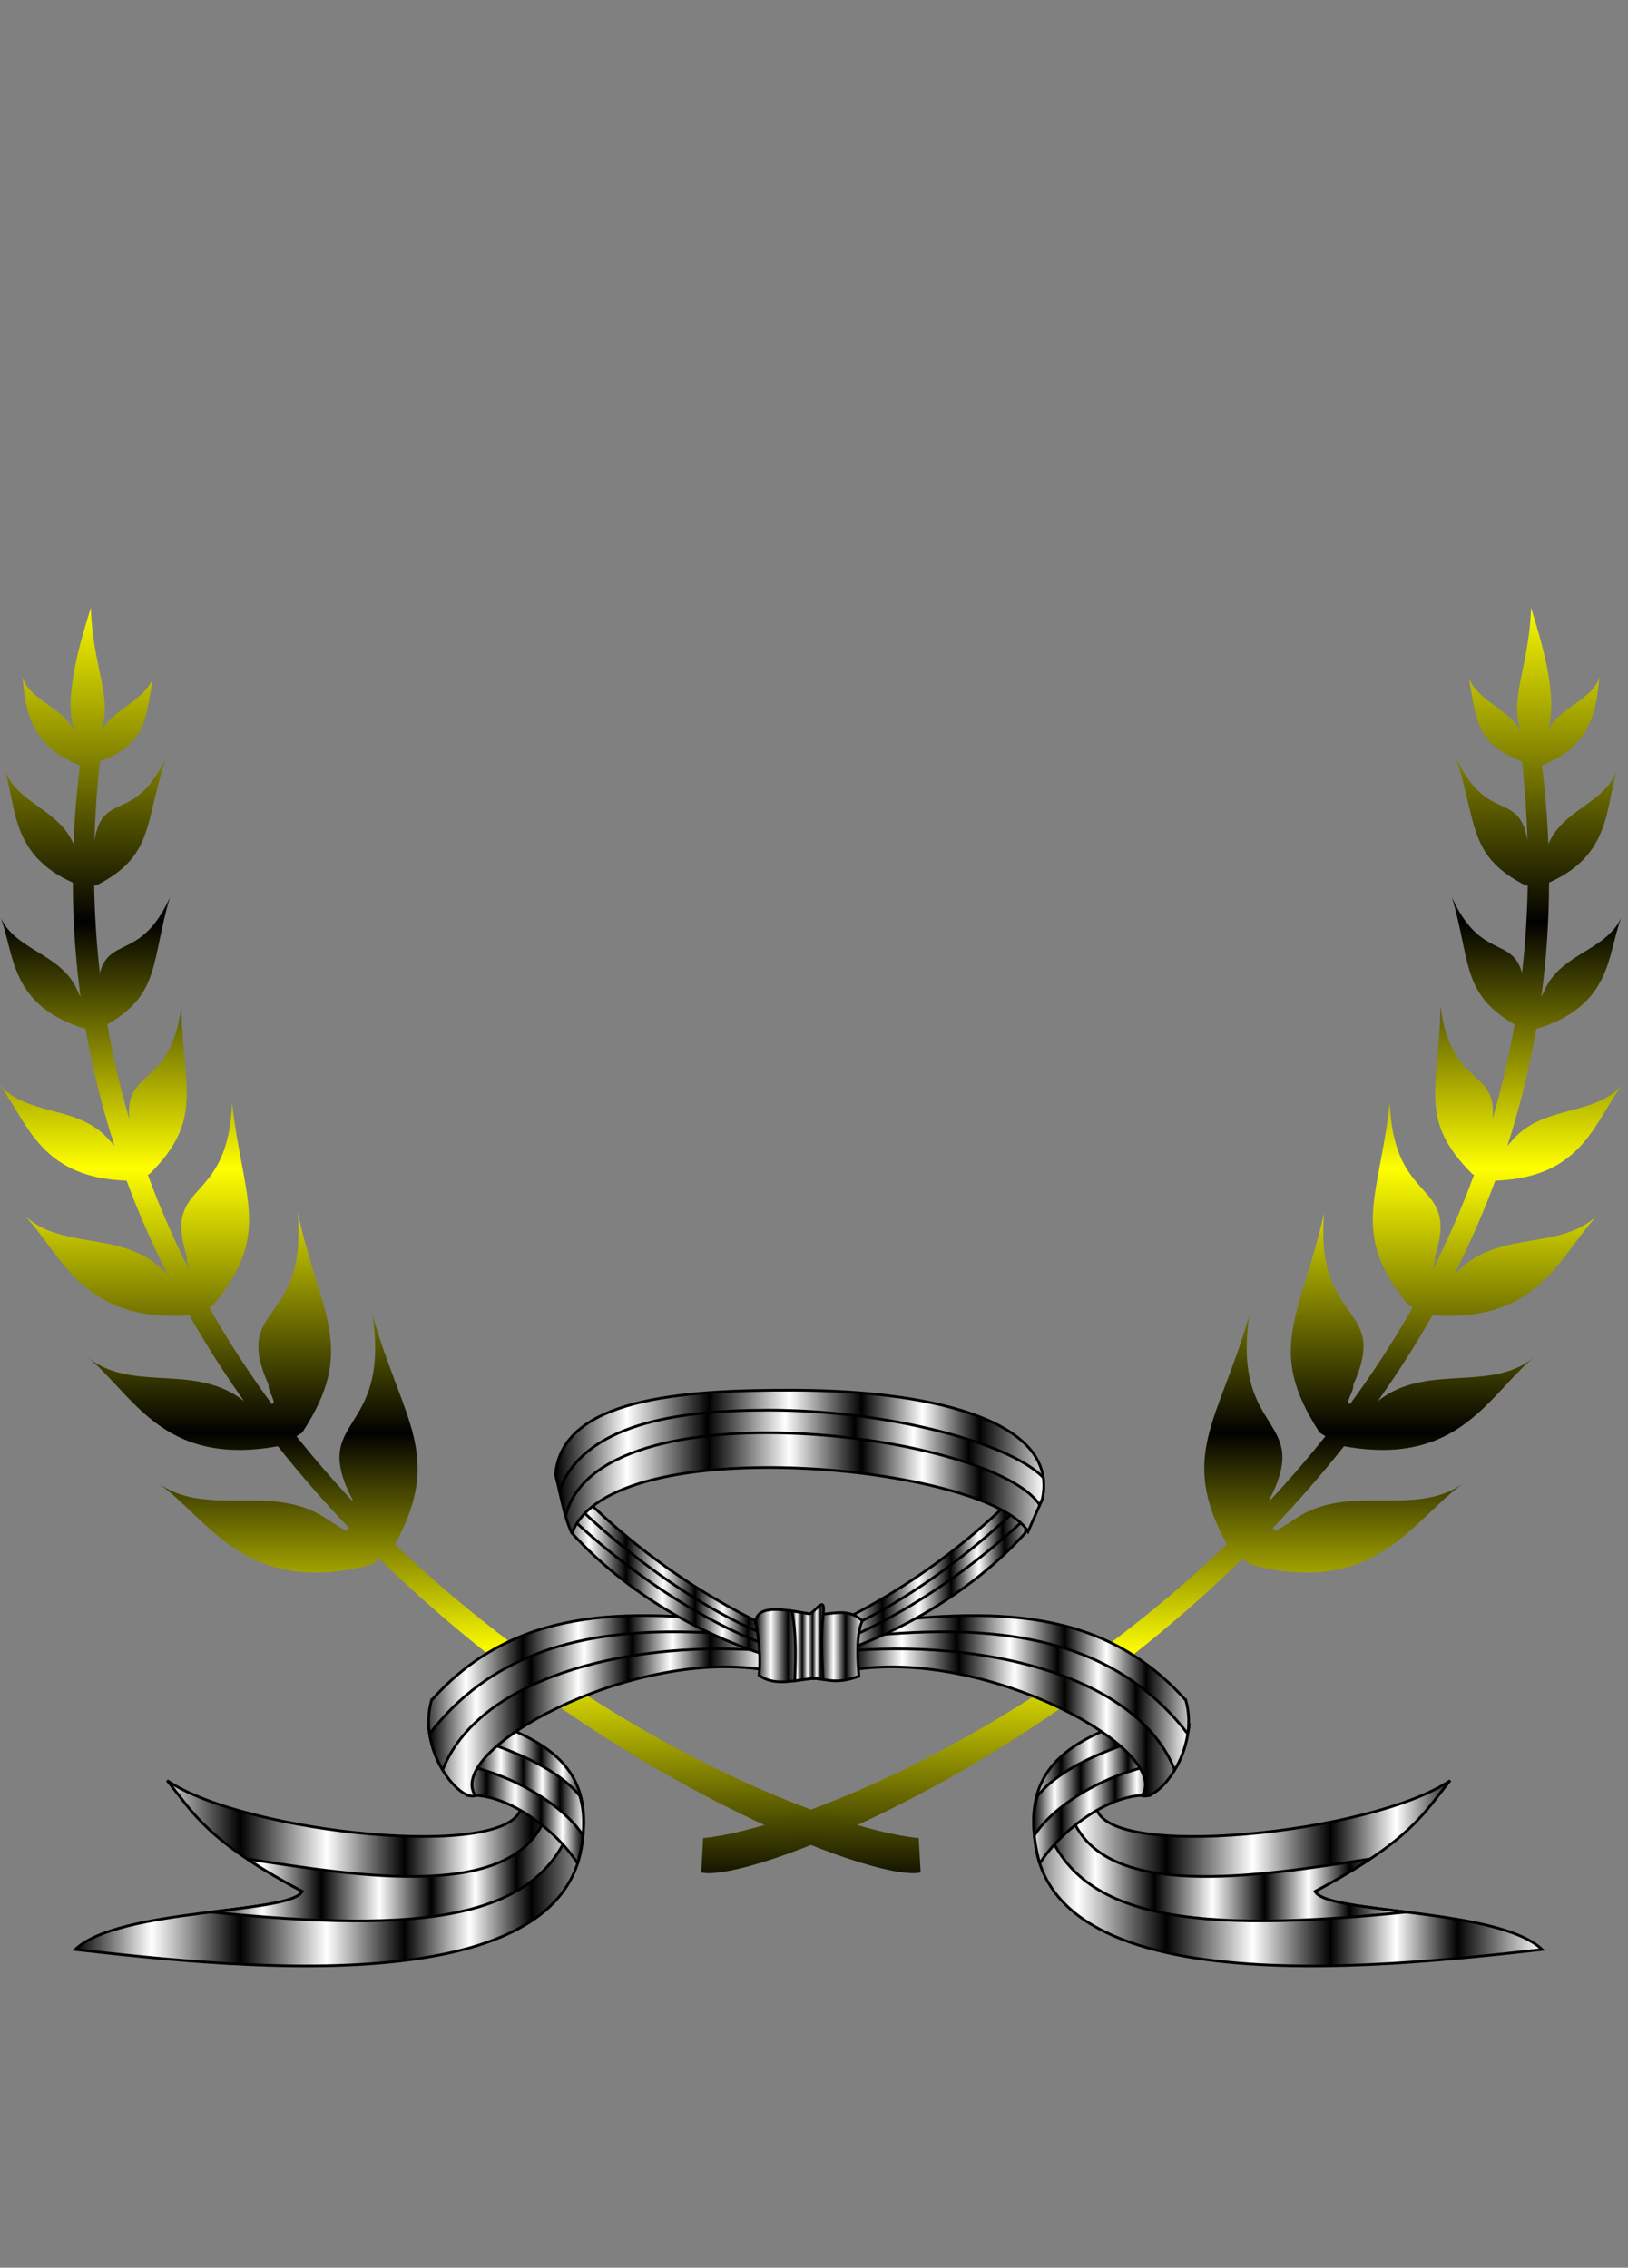 <?xml version="1.0"?><svg width="608.19" height="847.223" xmlns="http://www.w3.org/2000/svg" xmlns:xlink="http://www.w3.org/1999/xlink">
 <rect width="100%" height="100%" fill="#808080" stroke="none"/>
 <title>leaf</title>
 <defs>
  <linearGradient id="linearGradient7520">
   <stop offset="0" id="stop7522" stop-color="#3f5261"/>
   <stop offset="1" id="stop7524" stop-color="#131931"/>
  </linearGradient>
  <linearGradient id="linearGradient7486">
   <stop id="stop7508" offset="0" stop-opacity="0.498" stop-color="#1d282f"/>
   <stop offset="1" id="stop7490" stop-opacity="0" stop-color="#000000"/>
  </linearGradient>
  <linearGradient id="linearGradient5216">
   <stop id="stop5218" offset="0" stop-color="#ddeeff"/>
   <stop id="stop5220" offset="0.327" stop-color="#784421"/>
   <stop id="stop5222" offset="0.689" stop-color="#502d16"/>
   <stop id="stop5224" offset="1" stop-color="#d38d5f"/>
  </linearGradient>
  <radialGradient xlink:href="#linearGradient1075" r="157.65" id="radialGradient675" fy="323.569" fx="336.859" cy="323.569" cx="336.859" gradientUnits="userSpaceOnUse"/>
  <linearGradient xlink:href="#linearGradient909" id="linearGradient1040"/>
  <linearGradient y2="1.405" y1="-0.126" xlink:href="#linearGradient909" x2="0.434" x1="0.414" id="linearGradient1025" gradientTransform="scale(0.947,1.055)"/>
  <radialGradient xlink:href="#linearGradient1075" r="150.006" id="radialGradient1106" fy="363.158" fx="311.514" cy="287.594" cx="356.12" gradientUnits="userSpaceOnUse"/>
  <radialGradient xlink:href="#shade" r="43.765" id="radialGradient1096" fy="224.703" fx="186.362" cy="249.693" cx="185.378" gradientUnits="userSpaceOnUse"/>
  <radialGradient xlink:href="#shade" r="0.539" id="radialGradient978" fy="0.867" fx="0.518" cy="0.467" cx="0.507"/>
  <linearGradient y2="205.615" y1="193.788" xlink:href="#linearGradient978" x2="229.312" x1="235.005" id="linearGradient977" gradientTransform="scale(0.873,1.145)" gradientUnits="userSpaceOnUse"/>
  <linearGradient y2="3.536" y1="0.069" xlink:href="#linearGradient909" x2="0.517" x1="0.524" id="linearGradient1089" gradientTransform="scale(0.947,1.055)"/>
  <linearGradient y2="1.383" y1="-0.101" xlink:href="#linearGradient909" x2="0.428" x1="0.409" id="linearGradient908" gradientTransform="scale(0.962,1.039)"/>
  <linearGradient y2="1.357" y1="-0.067" xlink:href="#linearGradient909" x2="0.422" x1="0.403" id="linearGradient907" gradientTransform="scale(0.982,1.019)"/>
  <radialGradient xlink:href="#linearGradient929" r="61.102" id="radialGradient987" fy="252.555" fx="191.873" cy="252.102" cx="192.294" gradientTransform="scale(1.04,0.962)" gradientUnits="userSpaceOnUse"/>
  <radialGradient xlink:href="#shade" r="71.206" id="radialGradient840" fy="233.044" fx="198.538" cy="231.479" cx="196.191" gradientTransform="scale(1.001,0.999)" gradientUnits="userSpaceOnUse"/>
  <linearGradient y2="1.333" y1="-0.036" xlink:href="#linearGradient909" x2="0.415" x1="0.398" id="linearGradient839"/>
  <radialGradient xlink:href="#linearGradient833" r="166.09" id="radialGradient832" fy="223.891" fx="357.013" cy="223.891" cx="357.013" gradientUnits="userSpaceOnUse"/>
  <radialGradient xlink:href="#linearGradient826" r="82.234" id="radialGradient829" fy="441.812" fx="131.498" cy="503.884" cx="129.045" gradientTransform="scale(1.49,0.671)" gradientUnits="userSpaceOnUse"/>
  <linearGradient id="linearGradient826">
   <stop offset="0" id="stop827" stop-opacity="0.785" stop-color="#000000"/>
   <stop offset="0.366" id="stop830" stop-opacity="0.355" stop-color="#000000"/>
   <stop offset="0.471" id="stop847" stop-opacity="0.248" stop-color="#000000"/>
   <stop offset="1" id="stop828" stop-opacity="0" stop-color="#ffffff"/>
  </linearGradient>
  <linearGradient id="linearGradient833">
   <stop offset="0" id="stop834" stop-color="#ffffff"/>
   <stop offset="0.327" id="stop835" stop-color="#eeeeee"/>
   <stop offset="0.689" id="stop837" stop-color="#c7c7c7"/>
   <stop offset="1" id="stop836" stop-color="#ffffff"/>
  </linearGradient>
  <linearGradient id="shade">
   <stop offset="0" id="stop842" stop-opacity="0" stop-color="#000000"/>
   <stop offset="0.686" id="stop846" stop-opacity="0.122" stop-color="#000000"/>
   <stop offset="0.867" id="stop852" stop-opacity="0.388" stop-color="#000000"/>
   <stop offset="1" id="stop845" stop-opacity="0.702" stop-color="#000000"/>
  </linearGradient>
  <linearGradient id="linearGradient909">
   <stop offset="0" id="stop910" stop-opacity="0" stop-color="#000000"/>
   <stop offset="1" id="stop913" stop-opacity="0.17" stop-color="#000000"/>
  </linearGradient>
  <linearGradient id="linearGradient1024">
   <stop offset="0" id="stop1025" stop-opacity="0" stop-color="#000000"/>
   <stop offset="0" id="stop1026" stop-opacity="0.106" stop-color="#000000"/>
   <stop offset="1" id="stop1027" stop-opacity="0.216" stop-color="#000000"/>
  </linearGradient>
  <linearGradient id="linearGradient1028">
   <stop offset="0" id="stop1029" stop-color="#ffffff"/>
   <stop offset="1" id="stop1031" stop-color="#000000"/>
  </linearGradient>
  <linearGradient id="linearGradient978">
   <stop offset="0" id="stop979" stop-opacity="0.62" stop-color="#ffffff"/>
   <stop offset="1" id="stop980" stop-opacity="0" stop-color="#ffffff"/>
  </linearGradient>
  <linearGradient id="linearGradient975">
   <stop offset="0" id="stop976" stop-opacity="0.62" stop-color="#ffffff"/>
   <stop offset="1" id="stop977" stop-opacity="0" stop-color="#ffffff"/>
  </linearGradient>
  <linearGradient id="linearGradient1075">
   <stop offset="0" id="stop1076" stop-color="#ddeeff"/>
   <stop offset="0.327" id="stop1077" stop-color="#aaccee"/>
   <stop offset="0.689" id="stop1078" stop-color="#336699"/>
   <stop offset="1" id="stop1079" stop-color="#aaccee"/>
  </linearGradient>
  <linearGradient id="linearGradient929">
   <stop offset="0" id="stop930" stop-opacity="0" stop-color="#a50000"/>
   <stop offset="0.679" id="stop931" stop-opacity="0" stop-color="#aa0000"/>
   <stop offset="0.804" id="stop934" stop-opacity="0.19" stop-color="#a40000"/>
   <stop offset="0.851" id="stop932" stop-opacity="0.388" stop-color="#9f0000"/>
   <stop offset="1" id="stop933" stop-opacity="0" stop-color="#922323"/>
  </linearGradient>
  <linearGradient id="linearGradient956">
   <stop offset="0" id="stop957" stop-color="#c2b689"/>
   <stop offset="0.686" id="stop958" stop-color="#fff1bf"/>
   <stop offset="1" id="stop960" stop-color="#d2c595"/>
  </linearGradient>
  <linearGradient y2="0.99" y1="0.633" xlink:href="#linearGradient924" x2="0.926" x1="0.62" id="linearGradient957"/>
  <linearGradient id="linearGradient924">
   <stop offset="0" id="stop925" stop-opacity="0" stop-color="#ffffff"/>
   <stop offset="1" id="stop926" stop-color="#ffffff"/>
  </linearGradient>
  <linearGradient y2="-0.01" y1="0.4" xlink:href="#linearGradient924" x2="0.813" x1="0.567" id="linearGradient955"/>
  <linearGradient y2="-0.168" y1="0.58" xlink:href="#linearGradient924" x2="0.451" x1="0.482" id="linearGradient927"/>
  <linearGradient y2="-0.054" y1="0.315" xlink:href="#linearGradient924" x2="0.644" x1="0.609" id="linearGradient912"/>
  <linearGradient y2="1.108" y1="-0.099" xlink:href="#linearGradient1535" x2="0.356" x1="0.542" id="linearGradient911"/>
  <linearGradient id="linearGradient1535">
   <stop offset="0" id="stop1536" stop-color="#9f9f9f"/>
   <stop offset="1" id="stop1537" stop-color="#ffffff"/>
  </linearGradient>
  <linearGradient y2="0.192" y1="0.898" xlink:href="#linearGradient580" x2="0.451" x1="0.415" id="linearGradient937"/>
  <linearGradient id="linearGradient580">
   <stop offset="0" id="stop581" stop-color="#cccccc"/>
   <stop offset="1" id="stop582" stop-color="#ffffff"/>
  </linearGradient>
  <linearGradient y2="0.109" y1="0.635" xlink:href="#linearGradient1535" x2="0.697" x1="0.373" id="linearGradient682"/>
  <linearGradient y2="0.049" y1="0.786" xlink:href="#linearGradient580" x2="0.736" x1="0.331" id="linearGradient895"/>
  <linearGradient y2="0.775" y1="0.13" xlink:href="#linearGradient580" x2="0.169" x1="0.732" id="linearGradient683"/>
  <linearGradient xlink:href="#linearGradient580" id="linearGradient583"/>
  <linearGradient y2="1.034" y1="-0.211" xlink:href="#linearGradient1535" x2="-0.011" x1="0.722" id="linearGradient896"/>
  <linearGradient y2="0.475" y1="0.493" xlink:href="#linearGradient580" x2="-0.264" x1="0.944" id="linearGradient589"/>
  <linearGradient y2="-0.535" y1="0.549" xlink:href="#linearGradient676" x2="0.482" x1="0.289" id="linearGradient1003"/>
  <linearGradient id="linearGradient676">
   <stop offset="0" id="stop677" stop-opacity="0.115" stop-color="#000000"/>
   <stop offset="1" id="stop678" stop-opacity="0" stop-color="#000000"/>
  </linearGradient>
  <linearGradient y2="-0.165" y1="0.568" xlink:href="#linearGradient676" x2="0.482" x1="0.451" id="linearGradient684"/>
  <linearGradient id="linearGradient826-8">
   <stop offset="0" id="stop827-1" stop-opacity="0.785" stop-color="#000000"/>
   <stop offset="0.366" id="stop830-0" stop-opacity="0.355" stop-color="#000000"/>
   <stop offset="0.471" id="stop847-5" stop-opacity="0.248" stop-color="#000000"/>
   <stop offset="1" id="stop828-1" stop-opacity="0" stop-color="#ffffff"/>
  </linearGradient>
  <linearGradient id="linearGradient4297">
   <stop offset="0" id="stop4299" stop-opacity="0.785" stop-color="#000000"/>
   <stop offset="0.366" id="stop4301" stop-opacity="0.355" stop-color="#000000"/>
   <stop offset="0.471" id="stop4303" stop-opacity="0.248" stop-color="#000000"/>
   <stop offset="1" id="stop4305" stop-opacity="0" stop-color="#ffffff"/>
  </linearGradient>
  <linearGradient id="linearGradient833-1">
   <stop offset="0" id="stop834-8" stop-color="#ffffff"/>
   <stop offset="0.327" id="stop835-1" stop-color="#eeeeee"/>
   <stop offset="0.689" id="stop837-0" stop-color="#c7c7c7"/>
   <stop offset="1" id="stop836-9" stop-color="#ffffff"/>
  </linearGradient>
  <linearGradient id="shade-3">
   <stop offset="0" id="stop842-9" stop-opacity="0" stop-color="#000000"/>
   <stop offset="0.686" id="stop846-1" stop-opacity="0.122" stop-color="#000000"/>
   <stop offset="0.867" id="stop852-2" stop-opacity="0.388" stop-color="#000000"/>
   <stop offset="1" id="stop845-6" stop-opacity="0.702" stop-color="#000000"/>
  </linearGradient>
  <linearGradient id="linearGradient978-6">
   <stop offset="0" id="stop979-6" stop-opacity="0.62" stop-color="#ffffff"/>
   <stop offset="1" id="stop980-5" stop-opacity="0" stop-color="#ffffff"/>
  </linearGradient>
  <linearGradient id="linearGradient1075-5">
   <stop offset="0" id="stop1076-4" stop-color="#ddeeff"/>
   <stop offset="0.327" id="stop1077-3" stop-color="#aaccee"/>
   <stop offset="0.689" id="stop1078-1" stop-color="#336699"/>
   <stop offset="1" id="stop1079-9" stop-color="#aaccee"/>
  </linearGradient>
  <linearGradient id="linearGradient4330">
   <stop offset="0" id="stop4332" stop-opacity="0" stop-color="#000000"/>
   <stop offset="0.686" id="stop4334" stop-opacity="0.122" stop-color="#000000"/>
   <stop offset="0.867" id="stop4336" stop-opacity="0.388" stop-color="#000000"/>
   <stop offset="1" id="stop4338" stop-opacity="0.702" stop-color="#000000"/>
  </linearGradient>
  <linearGradient id="linearGradient4341">
   <stop offset="0" id="stop4343" stop-opacity="0.62" stop-color="#ffffff"/>
   <stop offset="1" id="stop4345" stop-opacity="0" stop-color="#ffffff"/>
  </linearGradient>
  <linearGradient id="linearGradient929-6">
   <stop offset="0" id="stop930-8" stop-opacity="0" stop-color="#a50000"/>
   <stop offset="0.679" id="stop931-7" stop-opacity="0" stop-color="#aa0000"/>
   <stop offset="0.804" id="stop934-3" stop-opacity="0.19" stop-color="#a40000"/>
   <stop offset="0.851" id="stop932-2" stop-opacity="0.388" stop-color="#9f0000"/>
   <stop offset="1" id="stop933-5" stop-opacity="0" stop-color="#922323"/>
  </linearGradient>
  <linearGradient id="linearGradient4355">
   <stop offset="0" id="stop4357" stop-opacity="0.785" stop-color="#000000"/>
   <stop offset="0.366" id="stop4359" stop-opacity="0.355" stop-color="#000000"/>
   <stop offset="0.471" id="stop4361" stop-opacity="0.248" stop-color="#000000"/>
   <stop offset="1" id="stop4363" stop-opacity="0" stop-color="#ffffff"/>
  </linearGradient>
  <linearGradient id="linearGradient4366">
   <stop offset="0" id="stop4368" stop-opacity="0.785" stop-color="#000000"/>
   <stop offset="0.366" id="stop4370" stop-opacity="0.355" stop-color="#000000"/>
   <stop offset="0.471" id="stop4372" stop-opacity="0.248" stop-color="#000000"/>
   <stop offset="1" id="stop4374" stop-opacity="0" stop-color="#ffffff"/>
  </linearGradient>
  <linearGradient id="linearGradient4377">
   <stop offset="0" id="stop4379" stop-color="#ffffff"/>
   <stop offset="0.327" id="stop4381" stop-color="#eeeeee"/>
   <stop offset="0.689" id="stop4383" stop-color="#c7c7c7"/>
   <stop offset="1" id="stop4385" stop-color="#ffffff"/>
  </linearGradient>
  <linearGradient id="linearGradient4388">
   <stop offset="0" id="stop4390" stop-opacity="0" stop-color="#000000"/>
   <stop offset="0.686" id="stop4392" stop-opacity="0.122" stop-color="#000000"/>
   <stop offset="0.867" id="stop4394" stop-opacity="0.388" stop-color="#000000"/>
   <stop offset="1" id="stop4396" stop-opacity="0.702" stop-color="#000000"/>
  </linearGradient>
  <linearGradient id="linearGradient4399">
   <stop offset="0" id="stop4401" stop-opacity="0.62" stop-color="#ffffff"/>
   <stop offset="1" id="stop4403" stop-opacity="0" stop-color="#ffffff"/>
  </linearGradient>
  <linearGradient id="linearGradient4406">
   <stop offset="0" id="stop4408" stop-color="#ddeeff"/>
   <stop offset="0.327" id="stop4410" stop-color="#aaccee"/>
   <stop offset="0.689" id="stop4412" stop-color="#336699"/>
   <stop offset="1" id="stop4414" stop-color="#aaccee"/>
  </linearGradient>
  <linearGradient id="linearGradient4417">
   <stop offset="0" id="stop4419" stop-opacity="0" stop-color="#000000"/>
   <stop offset="0.686" id="stop4421" stop-opacity="0.122" stop-color="#000000"/>
   <stop offset="0.867" id="stop4423" stop-opacity="0.388" stop-color="#000000"/>
   <stop offset="1" id="stop4425" stop-opacity="0.702" stop-color="#000000"/>
  </linearGradient>
  <linearGradient id="linearGradient4428">
   <stop offset="0" id="stop4430" stop-opacity="0.62" stop-color="#ffffff"/>
   <stop offset="1" id="stop4432" stop-opacity="0" stop-color="#ffffff"/>
  </linearGradient>
  <radialGradient xlink:href="#linearGradient929-6" id="radialGradient4169-5" gradientUnits="userSpaceOnUse" gradientTransform="scale(1.04,0.962)" cx="188.395" cy="303.795" fx="187.923" fy="304.303" r="68.406"/>
  <linearGradient id="linearGradient4435">
   <stop offset="0" id="stop4437" stop-opacity="0" stop-color="#a50000"/>
   <stop offset="0.679" id="stop4439" stop-opacity="0" stop-color="#aa0000"/>
   <stop offset="0.804" id="stop4441" stop-opacity="0.19" stop-color="#a40000"/>
   <stop offset="0.851" id="stop4443" stop-opacity="0.388" stop-color="#9f0000"/>
   <stop offset="1" id="stop4445" stop-opacity="0" stop-color="#922323"/>
  </linearGradient>
  <linearGradient id="linearGradient826-8-0">
   <stop offset="0" id="stop827-1-2" stop-opacity="0.785" stop-color="#000000"/>
   <stop offset="0.366" id="stop830-0-5" stop-opacity="0.355" stop-color="#000000"/>
   <stop offset="0.471" id="stop847-5-9" stop-opacity="0.248" stop-color="#000000"/>
   <stop offset="1" id="stop828-1-8" stop-opacity="0" stop-color="#ffffff"/>
  </linearGradient>
  <linearGradient id="linearGradient4747">
   <stop offset="0" id="stop4749" stop-opacity="0.785" stop-color="#000000"/>
   <stop offset="0.366" id="stop4751" stop-opacity="0.355" stop-color="#000000"/>
   <stop offset="0.471" id="stop4753" stop-opacity="0.248" stop-color="#000000"/>
   <stop offset="1" id="stop4755" stop-opacity="0" stop-color="#ffffff"/>
  </linearGradient>
  <linearGradient id="linearGradient833-1-8">
   <stop offset="0" id="stop834-8-6" stop-color="#ffffff"/>
   <stop offset="0.327" id="stop835-1-1" stop-color="#eeeeee"/>
   <stop offset="0.689" id="stop837-0-6" stop-color="#c7c7c7"/>
   <stop offset="1" id="stop836-9-6" stop-color="#ffffff"/>
  </linearGradient>
  <linearGradient id="shade-3-3">
   <stop offset="0" id="stop842-9-4" stop-opacity="0" stop-color="#000000"/>
   <stop offset="0.686" id="stop846-1-0" stop-opacity="0.122" stop-color="#000000"/>
   <stop offset="0.867" id="stop852-2-9" stop-opacity="0.388" stop-color="#000000"/>
   <stop offset="1" id="stop845-6-6" stop-opacity="0.702" stop-color="#000000"/>
  </linearGradient>
  <linearGradient id="linearGradient978-6-2">
   <stop offset="0" id="stop979-6-6" stop-opacity="0.62" stop-color="#ffffff"/>
   <stop offset="1" id="stop980-5-4" stop-opacity="0" stop-color="#ffffff"/>
  </linearGradient>
  <linearGradient id="linearGradient1075-5-3">
   <stop offset="0" id="stop1076-4-0" stop-color="#ddeeff"/>
   <stop offset="0.327" id="stop1077-3-5" stop-color="#aaccee"/>
   <stop offset="0.689" id="stop1078-1-0" stop-color="#336699"/>
   <stop offset="1" id="stop1079-9-7" stop-color="#aaccee"/>
  </linearGradient>
  <linearGradient id="linearGradient4780">
   <stop offset="0" id="stop4782" stop-opacity="0" stop-color="#000000"/>
   <stop offset="0.686" id="stop4784" stop-opacity="0.122" stop-color="#000000"/>
   <stop offset="0.867" id="stop4786" stop-opacity="0.388" stop-color="#000000"/>
   <stop offset="1" id="stop4788" stop-opacity="0.702" stop-color="#000000"/>
  </linearGradient>
  <linearGradient id="linearGradient4791">
   <stop offset="0" id="stop4793" stop-opacity="0.62" stop-color="#ffffff"/>
   <stop offset="1" id="stop4795" stop-opacity="0" stop-color="#ffffff"/>
  </linearGradient>
  <radialGradient r="68.406" fy="304.303" fx="187.923" cy="303.795" cx="188.395" gradientTransform="scale(1.04,0.962)" gradientUnits="userSpaceOnUse" id="radialGradient4469-0" xlink:href="#linearGradient929-6-2"/>
  <linearGradient id="linearGradient929-6-2">
   <stop offset="0" id="stop930-8-3" stop-opacity="0" stop-color="#a50000"/>
   <stop offset="0.679" id="stop931-7-5" stop-opacity="0" stop-color="#aa0000"/>
   <stop offset="0.804" id="stop934-3-4" stop-opacity="0.19" stop-color="#a40000"/>
   <stop offset="0.851" id="stop932-2-3" stop-opacity="0.388" stop-color="#9f0000"/>
   <stop offset="1" id="stop933-5-0" stop-opacity="0" stop-color="#922323"/>
  </linearGradient>
  <linearGradient id="linearGradient4805">
   <stop offset="0" id="stop4807" stop-opacity="0.785" stop-color="#000000"/>
   <stop offset="0.366" id="stop4809" stop-opacity="0.355" stop-color="#000000"/>
   <stop offset="0.471" id="stop4811" stop-opacity="0.248" stop-color="#000000"/>
   <stop offset="1" id="stop4813" stop-opacity="0" stop-color="#ffffff"/>
  </linearGradient>
  <linearGradient id="linearGradient4816">
   <stop offset="0" id="stop4818" stop-opacity="0.785" stop-color="#000000"/>
   <stop offset="0.366" id="stop4820" stop-opacity="0.355" stop-color="#000000"/>
   <stop offset="0.471" id="stop4822" stop-opacity="0.248" stop-color="#000000"/>
   <stop offset="1" id="stop4824" stop-opacity="0" stop-color="#ffffff"/>
  </linearGradient>
  <linearGradient id="linearGradient4827">
   <stop offset="0" id="stop4829" stop-color="#ffffff"/>
   <stop offset="0.327" id="stop4831" stop-color="#eeeeee"/>
   <stop offset="0.689" id="stop4833" stop-color="#c7c7c7"/>
   <stop offset="1" id="stop4835" stop-color="#ffffff"/>
  </linearGradient>
  <linearGradient id="linearGradient4838">
   <stop offset="0" id="stop4840" stop-opacity="0" stop-color="#000000"/>
   <stop offset="0.686" id="stop4842" stop-opacity="0.122" stop-color="#000000"/>
   <stop offset="0.867" id="stop4844" stop-opacity="0.388" stop-color="#000000"/>
   <stop offset="1" id="stop4846" stop-opacity="0.702" stop-color="#000000"/>
  </linearGradient>
  <linearGradient id="linearGradient4849">
   <stop offset="0" id="stop4851" stop-opacity="0.62" stop-color="#ffffff"/>
   <stop offset="1" id="stop4853" stop-opacity="0" stop-color="#ffffff"/>
  </linearGradient>
  <linearGradient id="linearGradient4856">
   <stop offset="0" id="stop4858" stop-color="#ddeeff"/>
   <stop offset="0.327" id="stop4860" stop-color="#aaccee"/>
   <stop offset="0.689" id="stop4862" stop-color="#336699"/>
   <stop offset="1" id="stop4864" stop-color="#aaccee"/>
  </linearGradient>
  <linearGradient id="linearGradient4867">
   <stop offset="0" id="stop4869" stop-opacity="0" stop-color="#000000"/>
   <stop offset="0.686" id="stop4871" stop-opacity="0.122" stop-color="#000000"/>
   <stop offset="0.867" id="stop4873" stop-opacity="0.388" stop-color="#000000"/>
   <stop offset="1" id="stop4875" stop-opacity="0.702" stop-color="#000000"/>
  </linearGradient>
  <linearGradient id="linearGradient4878">
   <stop offset="0" id="stop4880" stop-opacity="0.62" stop-color="#ffffff"/>
   <stop offset="1" id="stop4882" stop-opacity="0" stop-color="#ffffff"/>
  </linearGradient>
  <linearGradient id="linearGradient4885">
   <stop offset="0" id="stop4887" stop-opacity="0" stop-color="#a50000"/>
   <stop offset="0.679" id="stop4889" stop-opacity="0" stop-color="#aa0000"/>
   <stop offset="0.804" id="stop4891" stop-opacity="0.19" stop-color="#a40000"/>
   <stop offset="0.851" id="stop4893" stop-opacity="0.388" stop-color="#9f0000"/>
   <stop offset="1" id="stop4895" stop-opacity="0" stop-color="#922323"/>
  </linearGradient>
  <radialGradient xlink:href="#linearGradient826-8-0" id="radialGradient5337" gradientUnits="userSpaceOnUse" gradientTransform="matrix(0.687,0,0,0.141,248.093,410.45)" cx="89.402" cy="659.416" fx="91.736" fy="600.331" r="78.276"/>
  <radialGradient xlink:href="#linearGradient826-8-0" id="radialGradient5339" gradientUnits="userSpaceOnUse" gradientTransform="matrix(0.465,0,0,0.208,248.093,410.45)" cx="129.045" cy="503.884" fx="131.498" fy="441.812" r="82.234"/>
  <radialGradient xlink:href="#linearGradient833-1-8" id="radialGradient5341" gradientUnits="userSpaceOnUse" cx="357.013" cy="223.891" fx="357.013" fy="223.891" r="166.09"/>
  <radialGradient xlink:href="#shade-3-3" id="radialGradient5343" gradientUnits="userSpaceOnUse" gradientTransform="matrix(0.313,0,0,0.31,248.093,410.45)" cx="196.191" cy="231.479" fx="198.538" fy="233.044" r="71.206"/>
  <linearGradient xlink:href="#linearGradient978-6-2" id="linearGradient5345" x1="0.623" y1="-0.117" x2="0.261" y2="0.637"/>
  <radialGradient xlink:href="#linearGradient5216" id="radialGradient5347" gradientUnits="userSpaceOnUse" cx="356.12" cy="287.594" fx="311.514" fy="363.158" r="150.006"/>
  <radialGradient xlink:href="#shade-3-3" id="radialGradient5349" gradientUnits="userSpaceOnUse" gradientTransform="matrix(0.312,0,0,0.311,248.093,410.45)" cx="185.378" cy="249.693" fx="186.362" fy="224.703" r="43.765"/>
  <linearGradient xlink:href="#linearGradient978-6-2" id="linearGradient5351" x1="0.623" y1="-0.117" x2="0.261" y2="0.637"/>
  <radialGradient xlink:href="#linearGradient929-6-2" id="radialGradient5353" gradientUnits="userSpaceOnUse" gradientTransform="matrix(0.325,0,0,0.299,248.093,410.45)" cx="192.294" cy="252.102" fx="191.873" fy="252.555" r="61.102"/>
  <radialGradient xlink:href="#linearGradient826-8-0" id="radialGradient5355" gradientUnits="userSpaceOnUse" gradientTransform="matrix(-0.473,0,0,0.212,435.398,418.9)" cx="129.045" cy="503.884" fx="131.498" fy="441.812" r="82.234"/>
  <radialGradient xlink:href="#linearGradient833-1-8" id="radialGradient5357" gradientUnits="userSpaceOnUse" cx="357.013" cy="223.891" fx="357.013" fy="223.891" r="166.09"/>
  <radialGradient xlink:href="#shade-3-3" id="radialGradient5359" gradientUnits="userSpaceOnUse" gradientTransform="matrix(-0.318,0,0,0.316,435.398,418.9)" cx="196.191" cy="231.479" fx="198.538" fy="233.044" r="71.206"/>
  <linearGradient xlink:href="#linearGradient978-6-2" id="linearGradient5361" x1="0.377" y1="-0.117" x2="0.739" y2="0.637"/>
  <radialGradient xlink:href="#linearGradient5216" id="radialGradient5363" gradientUnits="userSpaceOnUse" cx="356.12" cy="287.594" fx="311.514" fy="363.158" r="150.006"/>
  <radialGradient xlink:href="#shade-3-3" id="radialGradient5365" gradientUnits="userSpaceOnUse" gradientTransform="matrix(-0.318,0,0,0.316,435.398,418.9)" cx="185.378" cy="249.693" fx="186.362" fy="224.703" r="43.765"/>
  <linearGradient xlink:href="#linearGradient978-6-2" id="linearGradient5367" x1="0.377" y1="-0.117" x2="0.739" y2="0.637"/>
  <radialGradient xlink:href="#linearGradient929-6-2" id="radialGradient5369" gradientUnits="userSpaceOnUse" gradientTransform="matrix(-0.33,0,0,0.304,435.398,418.9)" cx="192.294" cy="252.102" fx="191.873" fy="252.555" r="61.102"/>
  <radialGradient xlink:href="#linearGradient7520" id="radialGradient7526" cx="461.047" cy="465.525" fx="461.047" fy="465.525" r="218.766" gradientTransform="matrix(1.392,0,0,1.178,-180.539,-70.94)" gradientUnits="userSpaceOnUse"/>
  <radialGradient xlink:href="#linearGradient5216" id="svg_1" gradientUnits="userSpaceOnUse" cx="356.12" cy="287.594" fx="311.514" fy="363.158" r="150.006"/>
  <radialGradient xlink:href="#linearGradient833-1-8" id="svg_2" gradientUnits="userSpaceOnUse" cx="357.013" cy="223.891" fx="357.013" fy="223.891" r="166.09"/>
  <linearGradient y2="1" x2="0" y1="1" x1="1" id="svg_3">
   <stop offset="0" stop-opacity="0.996" stop-color="#ffffff"/>
   <stop offset="0.156" stop-opacity="0.996" stop-color="#000000"/>
   <stop offset="0.27" stop-opacity="0.996" stop-color="#ffffff"/>
   <stop offset="0.391" stop-opacity="0.996" stop-color="#000000"/>
   <stop offset="0.535" stop-opacity="0.996" stop-color="#ffffff"/>
   <stop offset="0.695" stop-opacity="0.996" stop-color="#000000"/>
   <stop offset="0.859" stop-opacity="0.996" stop-color="#ffffff"/>
   <stop offset="1" stop-opacity="0.996" stop-color="#000000"/>
  </linearGradient>
  <linearGradient y2="1" x2="0" y1="1" x1="1" id="svg_4">
   <stop offset="0" stop-opacity="0.996" stop-color="#ffffff"/>
   <stop offset="0.156" stop-opacity="0.996" stop-color="#000000"/>
   <stop offset="0.27" stop-opacity="0.996" stop-color="#ffffff"/>
   <stop offset="0.391" stop-opacity="0.996" stop-color="#000000"/>
   <stop offset="0.535" stop-opacity="0.996" stop-color="#ffffff"/>
   <stop offset="0.695" stop-opacity="0.996" stop-color="#000000"/>
   <stop offset="0.859" stop-opacity="0.996" stop-color="#ffffff"/>
   <stop offset="1" stop-opacity="0.996" stop-color="#000000"/>
  </linearGradient>
  <linearGradient y2="1" x2="0" y1="1" x1="1" id="svg_5">
   <stop offset="0" stop-opacity="0.996" stop-color="#ffffff"/>
   <stop offset="0.156" stop-opacity="0.996" stop-color="#000000"/>
   <stop offset="0.27" stop-opacity="0.996" stop-color="#ffffff"/>
   <stop offset="0.391" stop-opacity="0.996" stop-color="#000000"/>
   <stop offset="0.535" stop-opacity="0.996" stop-color="#ffffff"/>
   <stop offset="0.695" stop-opacity="0.996" stop-color="#000000"/>
   <stop offset="0.859" stop-opacity="0.996" stop-color="#ffffff"/>
   <stop offset="1" stop-opacity="0.996" stop-color="#000000"/>
  </linearGradient>
  <linearGradient y2="0" x2="0" y1="1" x1="1" id="svg_6">
   <stop offset="0" stop-opacity="0.996" stop-color="#ffffff"/>
   <stop offset="0.156" stop-opacity="0.996" stop-color="#000000"/>
   <stop offset="0.27" stop-opacity="0.996" stop-color="#ffffff"/>
   <stop offset="0.391" stop-opacity="0.996" stop-color="#000000"/>
   <stop offset="0.535" stop-opacity="0.996" stop-color="#ffffff"/>
   <stop offset="0.695" stop-opacity="0.996" stop-color="#000000"/>
   <stop offset="0.859" stop-opacity="0.996" stop-color="#ffffff"/>
   <stop offset="1" stop-opacity="0.996" stop-color="#000000"/>
  </linearGradient>
  <linearGradient y2="0" x2="1" y1="1" x1="0" id="svg_7">
   <stop offset="0" stop-opacity="0.996" stop-color="#ffffff"/>
   <stop offset="0.156" stop-opacity="0.996" stop-color="#000000"/>
   <stop offset="0.27" stop-opacity="0.996" stop-color="#ffffff"/>
   <stop offset="0.391" stop-opacity="0.996" stop-color="#000000"/>
   <stop offset="0.535" stop-opacity="0.996" stop-color="#ffffff"/>
   <stop offset="0.695" stop-opacity="0.996" stop-color="#000000"/>
   <stop offset="0.859" stop-opacity="0.996" stop-color="#ffffff"/>
   <stop offset="1" stop-opacity="0.996" stop-color="#000000"/>
  </linearGradient>
  <linearGradient y2="0" x2="1" y1="1" x1="0" id="svg_8">
   <stop offset="0" stop-opacity="0.996" stop-color="#ffff00"/>
   <stop offset="0.156" stop-opacity="0.996" stop-color="#000000"/>
   <stop offset="0.27" stop-opacity="0.996" stop-color="#ffff00"/>
   <stop offset="0.391" stop-opacity="0.996" stop-color="#000000"/>
   <stop offset="0.535" stop-opacity="0.996" stop-color="#ffff00"/>
   <stop offset="0.695" stop-opacity="0.996" stop-color="#000000"/>
   <stop offset="0.859" stop-opacity="0.996" stop-color="#ffff00"/>
   <stop offset="1" stop-opacity="0.996" stop-color="#000000"/>
  </linearGradient>
  <linearGradient y1="1" x1="1" id="svg_9">
   <stop offset="0" stop-color="#000000"/>
   <stop offset="0.387" stop-color="#ffffff"/>
   <stop offset="0.668" stop-opacity="0.996" stop-color="#000000"/>
   <stop offset="1" stop-color="#ffffff"/>
  </linearGradient>
  <linearGradient y2="1" x2="0" y1="1" x1="1" id="svg_10">
   <stop offset="0" stop-opacity="0.996" stop-color="#ffffff"/>
   <stop offset="0.156" stop-opacity="0.996" stop-color="#000000"/>
   <stop offset="0.27" stop-opacity="0.996" stop-color="#ffffff"/>
   <stop offset="0.391" stop-opacity="0.996" stop-color="#000000"/>
   <stop offset="0.535" stop-opacity="0.996" stop-color="#ffffff"/>
   <stop offset="0.695" stop-opacity="0.996" stop-color="#000000"/>
   <stop offset="0.859" stop-opacity="0.996" stop-color="#ffffff"/>
   <stop offset="1" stop-opacity="0.996" stop-color="#000000"/>
  </linearGradient>
  <linearGradient y2="1" x2="0" y1="0" x1="1" id="svg_11">
   <stop offset="0" stop-opacity="0.996" stop-color="#ffffff"/>
   <stop offset="0.156" stop-opacity="0.996" stop-color="#000000"/>
   <stop offset="0.27" stop-opacity="0.996" stop-color="#ffffff"/>
   <stop offset="0.391" stop-opacity="0.996" stop-color="#000000"/>
   <stop offset="0.527" stop-opacity="0.996" stop-color="#ffffff"/>
   <stop offset="0.535" stop-opacity="0.996" stop-color="#ffffff"/>
   <stop offset="0.695" stop-opacity="0.996" stop-color="#000000"/>
   <stop offset="0.859" stop-opacity="0.996" stop-color="#ffffff"/>
   <stop offset="1" stop-opacity="0.996" stop-color="#000000"/>
  </linearGradient>
  <linearGradient y2="0" x2="0" y1="1" x1="1" id="svg_12">
   <stop offset="0" stop-opacity="0.996" stop-color="#ffffff"/>
   <stop offset="0.156" stop-opacity="0.996" stop-color="#000000"/>
   <stop offset="0.27" stop-opacity="0.996" stop-color="#ffffff"/>
   <stop offset="0.391" stop-opacity="0.996" stop-color="#000000"/>
   <stop offset="0.527" stop-opacity="0.996" stop-color="#ffffff"/>
   <stop offset="0.535" stop-opacity="0.996" stop-color="#ffffff"/>
   <stop offset="0.695" stop-opacity="0.996" stop-color="#000000"/>
   <stop offset="0.859" stop-opacity="0.996" stop-color="#ffffff"/>
   <stop offset="1" stop-opacity="0.996" stop-color="#000000"/>
  </linearGradient>
  <linearGradient y2="0" x2="1" y1="1" x1="1" id="svg_13">
   <stop offset="0" stop-color="#000000"/>
   <stop offset="0.387" stop-color="#ffffff"/>
   <stop offset="0.668" stop-opacity="0.996" stop-color="#000000"/>
   <stop offset="1" stop-color="#ffffff"/>
  </linearGradient>
  <linearGradient y2="1" x2="0" y1="1" x1="1" id="svg_14">
   <stop offset="0" stop-color="#000000"/>
   <stop offset="0.387" stop-color="#ffffff"/>
   <stop offset="0.668" stop-opacity="0.996" stop-color="#000000"/>
   <stop offset="1" stop-color="#ffffff"/>
  </linearGradient>
  <linearGradient y2="1" x2="0" y1="1" x1="1" id="svg_15">
   <stop offset="0" stop-color="#000000"/>
   <stop offset="0.387" stop-color="#ffffff"/>
   <stop offset="0.668" stop-opacity="0.996" stop-color="#000000"/>
   <stop offset="1" stop-color="#ffffff"/>
  </linearGradient>
  <linearGradient y2="1" x2="0" y1="0" x1="1" id="svg_16">
   <stop offset="0" stop-color="#000000"/>
   <stop offset="0.387" stop-color="#ffffff"/>
   <stop offset="0.668" stop-opacity="0.996" stop-color="#000000"/>
   <stop offset="1" stop-color="#ffffff"/>
  </linearGradient>
  <linearGradient y2="1" x2="0" y1="0" x1="1" id="svg_17">
   <stop offset="0" stop-color="#000000"/>
   <stop offset="0.203" stop-color="#ffffff"/>
   <stop offset="0.391" stop-opacity="0.996" stop-color="#000000"/>
   <stop offset="0.594" stop-color="#ffffff"/>
   <stop offset="0.773" stop-opacity="0.996" stop-color="#000000"/>
   <stop offset="1" stop-color="#ffffff"/>
  </linearGradient>
  <linearGradient y2="1" x2="0" y1="1" x1="1" id="svg_18">
   <stop offset="0" stop-color="#000000"/>
   <stop offset="0.203" stop-color="#ffffff"/>
   <stop offset="0.391" stop-opacity="0.996" stop-color="#000000"/>
   <stop offset="0.496" stop-color="#ffffff"/>
   <stop offset="0.594" stop-color="#ffffff"/>
   <stop offset="0.773" stop-opacity="0.996" stop-color="#000000"/>
   <stop offset="1" stop-color="#ffffff"/>
  </linearGradient>
  <linearGradient y2="1" x2="0" y1="1" x1="1" id="svg_19">
   <stop offset="0" stop-color="#000000"/>
   <stop offset="0.129" stop-color="#ffffff"/>
   <stop offset="0.258" stop-opacity="0.996" stop-color="#000000"/>
   <stop offset="0.402" stop-color="#ffffff"/>
   <stop offset="0.535" stop-opacity="0.996" stop-color="#000000"/>
   <stop offset="0.699" stop-color="#ffffff"/>
   <stop offset="0.855" stop-color="#ffffff"/>
   <stop offset="1" stop-opacity="0.996" stop-color="#000000"/>
  </linearGradient>
  <linearGradient y2="1" x2="0" y1="1" x1="1" id="svg_20">
   <stop offset="0" stop-opacity="0.996" stop-color="#ffffff"/>
   <stop offset="0.156" stop-opacity="0.996" stop-color="#000000"/>
   <stop offset="0.27" stop-opacity="0.996" stop-color="#ffffff"/>
   <stop offset="0.391" stop-opacity="0.996" stop-color="#000000"/>
   <stop offset="0.535" stop-opacity="0.996" stop-color="#ffffff"/>
   <stop offset="0.695" stop-opacity="0.996" stop-color="#000000"/>
   <stop offset="0.859" stop-opacity="0.996" stop-color="#ffffff"/>
   <stop offset="1" stop-opacity="0.996" stop-color="#000000"/>
  </linearGradient>
  <linearGradient y2="1" x2="0" y1="0" x1="1" id="svg_21">
   <stop offset="0" stop-color="#000000"/>
   <stop offset="0.203" stop-color="#ffffff"/>
   <stop offset="0.391" stop-opacity="0.996" stop-color="#000000"/>
   <stop offset="0.496" stop-color="#ffffff"/>
   <stop offset="0.594" stop-color="#ffffff"/>
   <stop offset="0.773" stop-opacity="0.996" stop-color="#000000"/>
   <stop offset="1" stop-color="#ffffff"/>
  </linearGradient>
  <linearGradient y1="1" x1="1" id="svg_22">
   <stop offset="0" stop-opacity="0.996" stop-color="#000000"/>
   <stop offset="0.184" stop-opacity="0.996" stop-color="#ffffff"/>
   <stop offset="0.355" stop-opacity="0.996" stop-color="#000000"/>
   <stop offset="0.559" stop-opacity="0.996" stop-color="#ffffff"/>
   <stop offset="0.75" stop-opacity="0.996" stop-color="#000000"/>
   <stop offset="1" stop-opacity="0.996" stop-color="#ffffff"/>
  </linearGradient>
  <linearGradient y1="1" x1="0" id="svg_23">
   <stop offset="0" stop-color="#ffffff"/>
   <stop offset="0.25" stop-color="#000000"/>
   <stop offset="0.406" stop-opacity="0.996" stop-color="#ffffff"/>
   <stop offset="0.59" stop-color="#000000"/>
   <stop offset="0.742" stop-opacity="0.996" stop-color="#ffffff"/>
   <stop offset="1" stop-color="#000000"/>
  </linearGradient>
  <linearGradient y2="0" x2="1" y1="1" x1="0" id="svg_24">
   <stop offset="0" stop-color="#ffffff"/>
   <stop offset="0.25" stop-color="#000000"/>
   <stop offset="0.406" stop-opacity="0.996" stop-color="#ffffff"/>
   <stop offset="0.59" stop-color="#000000"/>
   <stop offset="0.742" stop-opacity="0.996" stop-color="#ffffff"/>
   <stop offset="1" stop-color="#000000"/>
  </linearGradient>
  <linearGradient y2="0" x2="1" y1="1" x1="0" id="svg_25">
   <stop offset="0" stop-color="#ffffff"/>
   <stop offset="0.25" stop-color="#000000"/>
   <stop offset="0.406" stop-opacity="0.996" stop-color="#ffffff"/>
   <stop offset="0.59" stop-color="#000000"/>
   <stop offset="0.742" stop-opacity="0.996" stop-color="#ffffff"/>
   <stop offset="1" stop-color="#000000"/>
  </linearGradient>
  <linearGradient y1="1" x1="1" id="svg_26">
   <stop offset="0" stop-color="#000000"/>
   <stop offset="0.199" stop-color="#ffffff"/>
   <stop offset="0.367" stop-opacity="0.996" stop-color="#000000"/>
   <stop offset="0.613" stop-color="#ffffff"/>
   <stop offset="0.785" stop-opacity="0.996" stop-color="#000000"/>
   <stop offset="1" stop-color="#ffffff"/>
  </linearGradient>
  <linearGradient y2="0" x2="1" y1="1" x1="1" id="svg_27">
   <stop offset="0" stop-opacity="0.996" stop-color="#000000"/>
   <stop offset="0.184" stop-opacity="0.996" stop-color="#0000bf"/>
   <stop offset="0.355" stop-opacity="0.996" stop-color="#000000"/>
   <stop offset="0.559" stop-opacity="0.996" stop-color="#0000bf"/>
   <stop offset="0.75" stop-opacity="0.996" stop-color="#000000"/>
   <stop offset="1" stop-opacity="0.996" stop-color="#0000bf"/>
  </linearGradient>
  <linearGradient y2="0" x2="1" y1="1" x1="1" id="svg_28">
   <stop offset="0" stop-opacity="0.996" stop-color="#000000"/>
   <stop offset="0.184" stop-opacity="0.996" stop-color="#0000bf"/>
   <stop offset="0.355" stop-opacity="0.996" stop-color="#000000"/>
   <stop offset="0.559" stop-opacity="0.996" stop-color="#0000bf"/>
   <stop offset="0.75" stop-opacity="0.996" stop-color="#000000"/>
   <stop offset="1" stop-opacity="0.996" stop-color="#0000bf"/>
  </linearGradient>
  <linearGradient y2="0" x2="1" y1="1" x1="1" id="svg_29">
   <stop offset="0" stop-opacity="0.996" stop-color="#000000"/>
   <stop offset="0.184" stop-opacity="0.996" stop-color="#ffff00"/>
   <stop offset="0.355" stop-opacity="0.996" stop-color="#000000"/>
   <stop offset="0.559" stop-opacity="0.996" stop-color="#ffff00"/>
   <stop offset="0.75" stop-opacity="0.996" stop-color="#000000"/>
   <stop offset="1" stop-opacity="0.996" stop-color="#ffff00"/>
  </linearGradient>
  <linearGradient y2="0" x2="1" y1="1" x1="1" id="svg_30">
   <stop offset="0" stop-opacity="0.996" stop-color="#000000"/>
   <stop offset="0.184" stop-opacity="0.996" stop-color="#ff0000"/>
   <stop offset="0.355" stop-opacity="0.996" stop-color="#000000"/>
   <stop offset="0.559" stop-opacity="0.996" stop-color="#ff0000"/>
   <stop offset="0.75" stop-opacity="0.996" stop-color="#000000"/>
   <stop offset="1" stop-opacity="0.996" stop-color="#ff0000"/>
  </linearGradient>
  <linearGradient y2="0" x2="1" y1="1" x1="1" id="svg_31">
   <stop offset="0" stop-opacity="0.996" stop-color="#000000"/>
   <stop offset="0.184" stop-opacity="0.996" stop-color="#ff0000"/>
   <stop offset="0.355" stop-opacity="0.996" stop-color="#000000"/>
   <stop offset="0.559" stop-opacity="0.996" stop-color="#ff0000"/>
   <stop offset="0.75" stop-opacity="0.996" stop-color="#000000"/>
   <stop offset="1" stop-opacity="0.996" stop-color="#ff0000"/>
  </linearGradient>
  <linearGradient y2="0" x2="1" y1="1" x1="1" id="svg_32">
   <stop offset="0" stop-opacity="0.996" stop-color="#000000"/>
   <stop offset="0.184" stop-opacity="0.996" stop-color="#007fff"/>
   <stop offset="0.355" stop-opacity="0.996" stop-color="#000000"/>
   <stop offset="0.488" stop-opacity="0.996" stop-color="#007fff"/>
   <stop offset="0.559" stop-opacity="0.996" stop-color="#007fff"/>
   <stop offset="0.75" stop-opacity="0.996" stop-color="#000000"/>
   <stop offset="1" stop-opacity="0.996" stop-color="#007fff"/>
  </linearGradient>
  <linearGradient y2="0" x2="1" y1="1" x1="1" id="svg_33">
   <stop offset="0" stop-opacity="0.996" stop-color="#000000"/>
   <stop offset="0.184" stop-opacity="0.996" stop-color="#666666"/>
   <stop offset="0.355" stop-opacity="0.996" stop-color="#666666"/>
   <stop offset="0.559" stop-opacity="0.996" stop-color="#0000bf"/>
   <stop offset="0.75" stop-opacity="0.996" stop-color="#4c4c4c"/>
   <stop offset="1" stop-opacity="0.996" stop-color="#0000bf"/>
  </linearGradient>
 </defs>
 <g>
  <title>Layer 1</title>
  <g id="layer1" display="inline"/>
  <g id="layer3" display="inline"/>
  <g id="layer8" display="inline">
   <g id="g6832" transform="matrix(1.013 0 0 1 -9.219 2.61719e-006)" display="inline">
    <path id="path4772" d="m42.61,227.042c-3.314,10.851 -10.337,33.193 -6.219,45.625c-4.785,-8.567 -16.225,-11.245 -18.969,-19.469c1.06,10.938 2.158,24.991 20.906,32.656l0.281,-0.031c-1.227,10.015 -2.03,19.845 -2.406,29.5l-0.094,-0.25c-5.535,-12.76 -20.349,-14.812 -25.094,-26.906c4.146,13.309 2.054,31.326 24.937,41.562c0.046,14.715 1.02,28.999 2.875,42.844l-1.844,-3.938c-6.356,-12.479 -22.099,-13.804 -27.594,-25.656c5.109,13.633 3.221,32.732 31.125,41.406l0.156,0c2.594,15.096 6.181,29.668 10.656,43.688l-2.938,-3.281c-11.63,-12.169 -30.401,-7.71 -40.281,-20.5c10.756,13.119 14.38,35.689 47.688,36.812c4.424,12.093 9.486,23.749 15.094,35l-3.5,-3.219c-14.722,-12.732 -35.684,-6.154 -48.969,-18.531c13.567,14.717 21.19,39.851 60.531,37.031c6.227,11.114 12.967,21.801 20.125,32.031l-2.031,-1.5c-17.815,-12.239 -40.252,-1.707 -56.031,-15.188c17.09,13.762 27.633,41.497 70.562,33.594c8.383,10.749 17.217,20.957 26.312,30.625l-1.25,1.031l-8.875,-5.688c-19.805,-11.878 -43.035,0.836 -60.75,-12.5c19.337,13.696 32.421,43.072 78.875,30.812l3.125,-2.25c82.31,81.693 182.265,120.985 199.594,117.219l-0.688,-12.844c-34.225,-3.545 -120.98,-39.408 -193.125,-109.812c17.891,-33.283 3.033,-45.803 -8.25,-85.344c6.451,45.481 -23.782,37.23 -7.219,69.188c-0.011,0.086 -0.032,0.189 -0.031,0.281c-7.184,-7.78 -14.18,-15.947 -20.875,-24.469l2.125,-1.344c20.325,-31.397 6.799,-43.688 -1.625,-82.031c3.402,42.858 -24.379,33.41 -10.75,64.219c-0.354,1.844 2.232,5.522 1.812,6.719l-0.625,0.438c-8.295,-11.452 -16.072,-23.516 -23.156,-36.219l1.531,-0.75c22.013,-26.911 10.769,-39.678 6.938,-75.969c-1.274,39.944 -25.978,28.352 -16.562,58.219c-0.358,1.154 0.484,3.24 0.875,4.781c-5.726,-11.44 -10.875,-23.352 -15.375,-35.75l0.594,-0.219c20.497,-20.694 12.124,-32.21 11.812,-62.781c-3.924,30.762 -21.062,23.072 -19.219,42.156c-3.292,-11.385 -6.026,-23.145 -8.125,-35.281c19.605,-11.551 16.043,-23.148 23.094,-47.531c-10.432,23.454 -22.146,14.5 -25.844,28.281c-1.204,-10.613 -1.894,-21.499 -2.094,-32.656l0.75,-0.031c21.175,-10.916 17.776,-22.652 25.594,-47.5c-11.567,24.76 -23.135,11.727 -26.25,30.75c0.279,-9.665 0.914,-19.536 2,-29.594c16.6,-6.613 16.679,-14.304 19.531,-30.812c-4.138,8.837 -14.343,11.005 -19.312,19.625c4.932,-11.928 -2.896,-23.905 -3.531,-46.25l0,-0l-0,0z" fill="url(#svg_29)"/>
    <path d="m573.719,227.042c3.314,10.851 10.337,33.193 6.219,45.625c4.785,-8.567 16.225,-11.245 18.969,-19.469c-1.06,10.938 -2.158,24.991 -20.906,32.656l-0.281,-0.031c1.227,10.015 2.03,19.845 2.406,29.5l0.094,-0.25c5.535,-12.76 20.349,-14.812 25.094,-26.906c-4.146,13.309 -2.055,31.326 -24.938,41.562c-0.046,14.715 -1.02,28.999 -2.875,42.844l1.844,-3.938c6.356,-12.479 22.099,-13.804 27.594,-25.656c-5.109,13.633 -3.221,32.732 -31.125,41.406l-0.156,0c-2.594,15.096 -6.181,29.667 -10.656,43.687l2.938,-3.281c11.63,-12.169 30.401,-7.71 40.281,-20.5c-10.756,13.119 -14.38,35.689 -47.688,36.812c-4.424,12.093 -9.486,23.749 -15.094,35l3.5,-3.219c14.722,-12.732 35.684,-6.154 48.969,-18.531c-13.567,14.717 -21.19,39.851 -60.531,37.031c-6.227,11.114 -12.967,21.801 -20.125,32.031l2.031,-1.5c17.815,-12.239 40.252,-1.707 56.031,-15.188c-17.09,13.762 -27.633,41.497 -70.562,33.594c-8.383,10.749 -17.217,20.957 -26.312,30.625l1.25,1.031l8.875,-5.688c19.805,-11.878 43.035,0.836 60.75,-12.5c-19.337,13.696 -32.421,43.072 -78.875,30.812l-3.125,-2.25c-82.31,81.693 -182.265,120.985 -199.594,117.219l0.688,-12.844c34.225,-3.545 120.98,-39.408 193.125,-109.812c-17.891,-33.283 -3.033,-45.803 8.25,-85.344c-6.451,45.481 23.782,37.23 7.219,69.188c0.011,0.086 0.032,0.189 0.031,0.281c7.184,-7.78 14.18,-15.947 20.875,-24.469l-2.125,-1.344c-20.325,-31.397 -6.799,-43.688 1.625,-82.031c-3.402,42.858 24.378,33.41 10.75,64.219c0.354,1.844 -2.232,5.522 -1.812,6.719l0.625,0.438c8.295,-11.452 16.072,-23.516 23.156,-36.219l-1.531,-0.75c-22.013,-26.911 -10.769,-39.678 -6.938,-75.969c1.274,39.944 25.978,28.352 16.562,58.219c0.358,1.154 -0.484,3.24 -0.875,4.781c5.726,-11.44 10.875,-23.352 15.375,-35.75l-0.594,-0.219c-20.497,-20.694 -12.124,-32.21 -11.812,-62.781c3.924,30.762 21.062,23.072 19.219,42.156c3.292,-11.385 6.026,-23.145 8.125,-35.281c-19.605,-11.551 -16.043,-23.148 -23.094,-47.531c10.432,23.454 22.146,14.5 25.844,28.281c1.204,-10.613 1.894,-21.499 2.094,-32.656l-0.75,-0.031c-21.175,-10.916 -17.776,-22.652 -25.594,-47.5c11.567,24.76 23.135,11.727 26.25,30.75c-0.279,-9.665 -0.914,-19.536 -2,-29.594c-16.6,-6.613 -16.679,-14.304 -19.531,-30.812c4.138,8.837 14.343,11.005 19.312,19.625c-4.932,-11.928 2.896,-23.905 3.531,-46.25l0,-0z" id="path6830" fill="url(#svg_29)"/>
   </g>
  </g>
  <g id="layer12" display="inline">
   <g id="g7430">
    <path id="path7118" d="m216.992,672.788c13.171,78.717 -128.988,62.248 -188.899,55.558c16.409,-15.718 81.016,-13.151 84.802,-21.744c-36.096,-19.115 -40.73,-29.55 -50.457,-41.391c28.846,19.746 130.226,30.503 132.351,9.392l22.202,-1.816l0,-0l-0,0l-0,0z" stroke-width="1px" stroke="#000000" fill="url(#svg_3)"/>
    <path id="path7122" d="m204.244,677.511c-11.067,33.608 -71.026,23.242 -111.884,17c5.461,3.643 12.11,7.634 20.531,12.094c-1.77,4.018 -16.935,5.602 -34.156,7.75c78.467,7.998 124.639,3.447 135.518,-35.259l-10.009,-1.585z" stroke-width="1px" stroke="#000000" fill="url(#svg_3)"/>
    <path id="path7129" d="m215.774,696.182c-8.022,-12.594 -26.737,-26.66 -41.198,-25.379c-12.873,-13.837 -11.812,-24.595 -13.142,-35.603c26.618,11.274 66.783,14.994 54.34,60.982z" stroke-width="1px" stroke="#000000" fill="url(#svg_3)"/>
    <path id="path7133" d="m159.954,644.511c0.357,4.204 2.554,9.191 3.735,13.349c24.486,2.313 46.499,15.967 54.077,27.839c0.562,-5.659 0.1,-10.525 -1.156,-14.75c-12.181,-14.891 -40.788,-21.966 -56.656,-26.438z" stroke-width="1px" stroke="#000000" fill="url(#svg_3)"/>
    <path d="m387.203,672.788c-13.171,78.717 128.988,62.248 188.898,55.558c-16.409,-15.718 -81.016,-13.151 -84.802,-21.744c36.096,-19.115 40.73,-29.55 50.457,-41.391c-28.846,19.746 -130.226,30.503 -132.351,9.392l-22.202,-1.816l0,-0z" id="path7194" stroke-width="1px" stroke="#000000" fill="url(#svg_3)"/>
    <path d="m399.951,677.511c11.067,33.608 71.026,23.242 111.884,17c-5.461,3.643 -12.11,7.634 -20.531,12.094c1.77,4.018 16.935,5.602 34.156,7.75c-78.467,7.998 -124.639,3.447 -135.518,-35.259l10.009,-1.585z" id="path7196" stroke-width="1px" stroke="#000000" fill="url(#svg_3)"/>
    <path d="m388.421,696.182c8.022,-12.594 26.737,-26.66 41.198,-25.379c12.873,-13.837 11.812,-24.595 13.142,-35.603c-26.618,11.274 -66.783,14.994 -54.34,60.982z" id="path7198" stroke-width="1px" stroke="#000000" fill="url(#svg_3)"/>
    <path d="m444.241,644.511c-0.357,4.204 -2.554,9.191 -3.735,13.349c-24.486,2.313 -46.499,15.967 -54.077,27.839c-0.562,-5.659 -0.1,-10.525 1.156,-14.75c12.181,-14.891 40.788,-21.966 56.656,-26.438z" id="path7200" stroke-width="1px" stroke="#000000" fill="url(#svg_3)"/>
    <path id="path7166" d="m284.167,607.128c-51.893,-7.104 -92.496,-6.207 -122.986,28.158c-5.173,18.46 10.123,37.711 16.415,35.608c-11.587,-16.898 57.441,-54.911 107.581,-47.098l-1.01,-16.668z" stroke-width="1px" stroke="#000000" fill="url(#svg_3)"/>
    <path id="path7179" d="m249.579,609.667c-34.817,0.335 -66.75,8.988 -89.094,38.094c0.743,5.019 2.587,9.673 4.875,13.5c13.008,-33.286 66.248,-48.383 119.375,-44.688l-0.281,-4.969c-11.785,-1.245 -23.477,-2.047 -34.875,-1.938z" stroke-width="1px" stroke="#000000" fill="url(#svg_3)"/>
    <path d="m320.028,607.128c51.893,-7.104 92.496,-6.207 122.986,28.158c5.173,18.46 -10.123,37.711 -16.415,35.608c11.587,-16.898 -57.441,-54.911 -107.581,-47.098l1.01,-16.668z" id="path7202" stroke-width="1px" stroke="#000000" fill="url(#svg_3)"/>
    <path d="m354.616,609.667c34.817,0.335 66.75,8.988 89.094,38.094c-0.743,5.019 -2.587,9.673 -4.875,13.5c-13.008,-33.286 -66.248,-48.383 -119.375,-44.688l0.281,-4.969c11.785,-1.245 23.477,-2.047 34.875,-1.938z" id="path7204" stroke-width="1px" stroke="#000000" fill="url(#svg_3)"/>
    <path id="path7312" d="m290.883,609.65c-30.107,-13.68 -57.986,-33.232 -82.857,-60.714c1.994,8.147 4.932,15.948 5.579,23.759c19.306,21.437 48.67,39.359 79.306,47.63l-2.028,-10.675z" stroke-width="1px" stroke="#000000" fill="url(#svg_3)"/>
    <path id="path7344" d="m209.234,556.274c0.613,2.565 2.226,6.874 2.666,9.424c26.875,25.752 58.608,44.395 80.25,50.75l-0.656,-3.594c-27.891,-9.794 -59.703,-33.139 -82.26,-56.58z" stroke-width="1px" stroke="#000000" fill="url(#svg_3)"/>
    <path d="m305.767,609.65c30.107,-13.68 57.986,-33.232 82.857,-60.714c-1.994,8.147 -4.932,15.948 -5.579,23.759c-19.306,21.437 -48.67,39.359 -79.306,47.63l2.028,-10.675z" id="path7347" stroke-width="1px" stroke="#000000" fill="url(#svg_3)"/>
    <path d="m387.416,556.274c-0.613,2.565 -2.226,6.874 -2.666,9.424c-26.875,25.752 -58.608,44.395 -80.25,50.75l0.656,-3.594c27.891,-9.794 59.703,-33.139 82.26,-56.58z" id="path7349" stroke-width="1px" stroke="#000000" fill="url(#svg_3)"/>
    <path id="path7206" d="m282.311,605.721c1.17,6.915 1.968,13.736 1.25,20.179c5.422,3.854 11.826,2.191 18.489,1.33c6.248,-0.808 8.617,2.697 18.832,-0.973c-0.711,-8.22 -0.871,-15.798 1.25,-20.714c-6.275,-5.807 -12.691,-1.335 -19.946,-2.62c-9.417,-1.668 -19.025,-3.518 -19.875,2.799z" stroke-width="1px" stroke="#000000" fill="url(#svg_3)"/>
    <path id="path7208" d="m295.829,601.854c1.741,8.758 1.378,17.404 1.094,26.094c1.683,-0.221 3.394,-0.495 5.125,-0.719c2.104,-0.272 3.765,-0.049 5.438,0.219c-0.397,-8.14 -0.9,-16.267 0.062,-24.406c0.962,-8.14 -3.539,0.2 -5.375,-0.125c-2.151,-0.381 -4.28,-0.762 -6.344,-1.062z" stroke-width="1px" stroke="#000000" fill="url(#svg_3)"/>
    <path id="path7302" d="m213.642,572.886c14.484,-39.273 155.428,-25.492 170.41,-0.694l5.327,-12.122c6.085,-27.669 -36.749,-40.505 -92.653,-40.7c-42.971,-0.15 -86.846,3.266 -89.22,31.609c2.045,7.303 2.862,14.605 6.135,21.908l-0,0z" stroke-width="1px" stroke="#000000" fill="url(#svg_3)"/>
    <path id="path7306" d="m286.994,526.823c-34.775,0.027 -68.739,5.441 -78.026,29.923l2.367,9.588c12.181,-49.807 159.875,-30.894 177.065,-4.073l0.969,-2.188c0.624,-2.84 0.742,-5.533 0.375,-8.062c-13.158,-13.478 -59.622,-25.221 -102.75,-25.188z" stroke-width="1px" stroke="#000000" fill="url(#svg_3)"/>
   </g>
  </g>
 </g>
</svg>